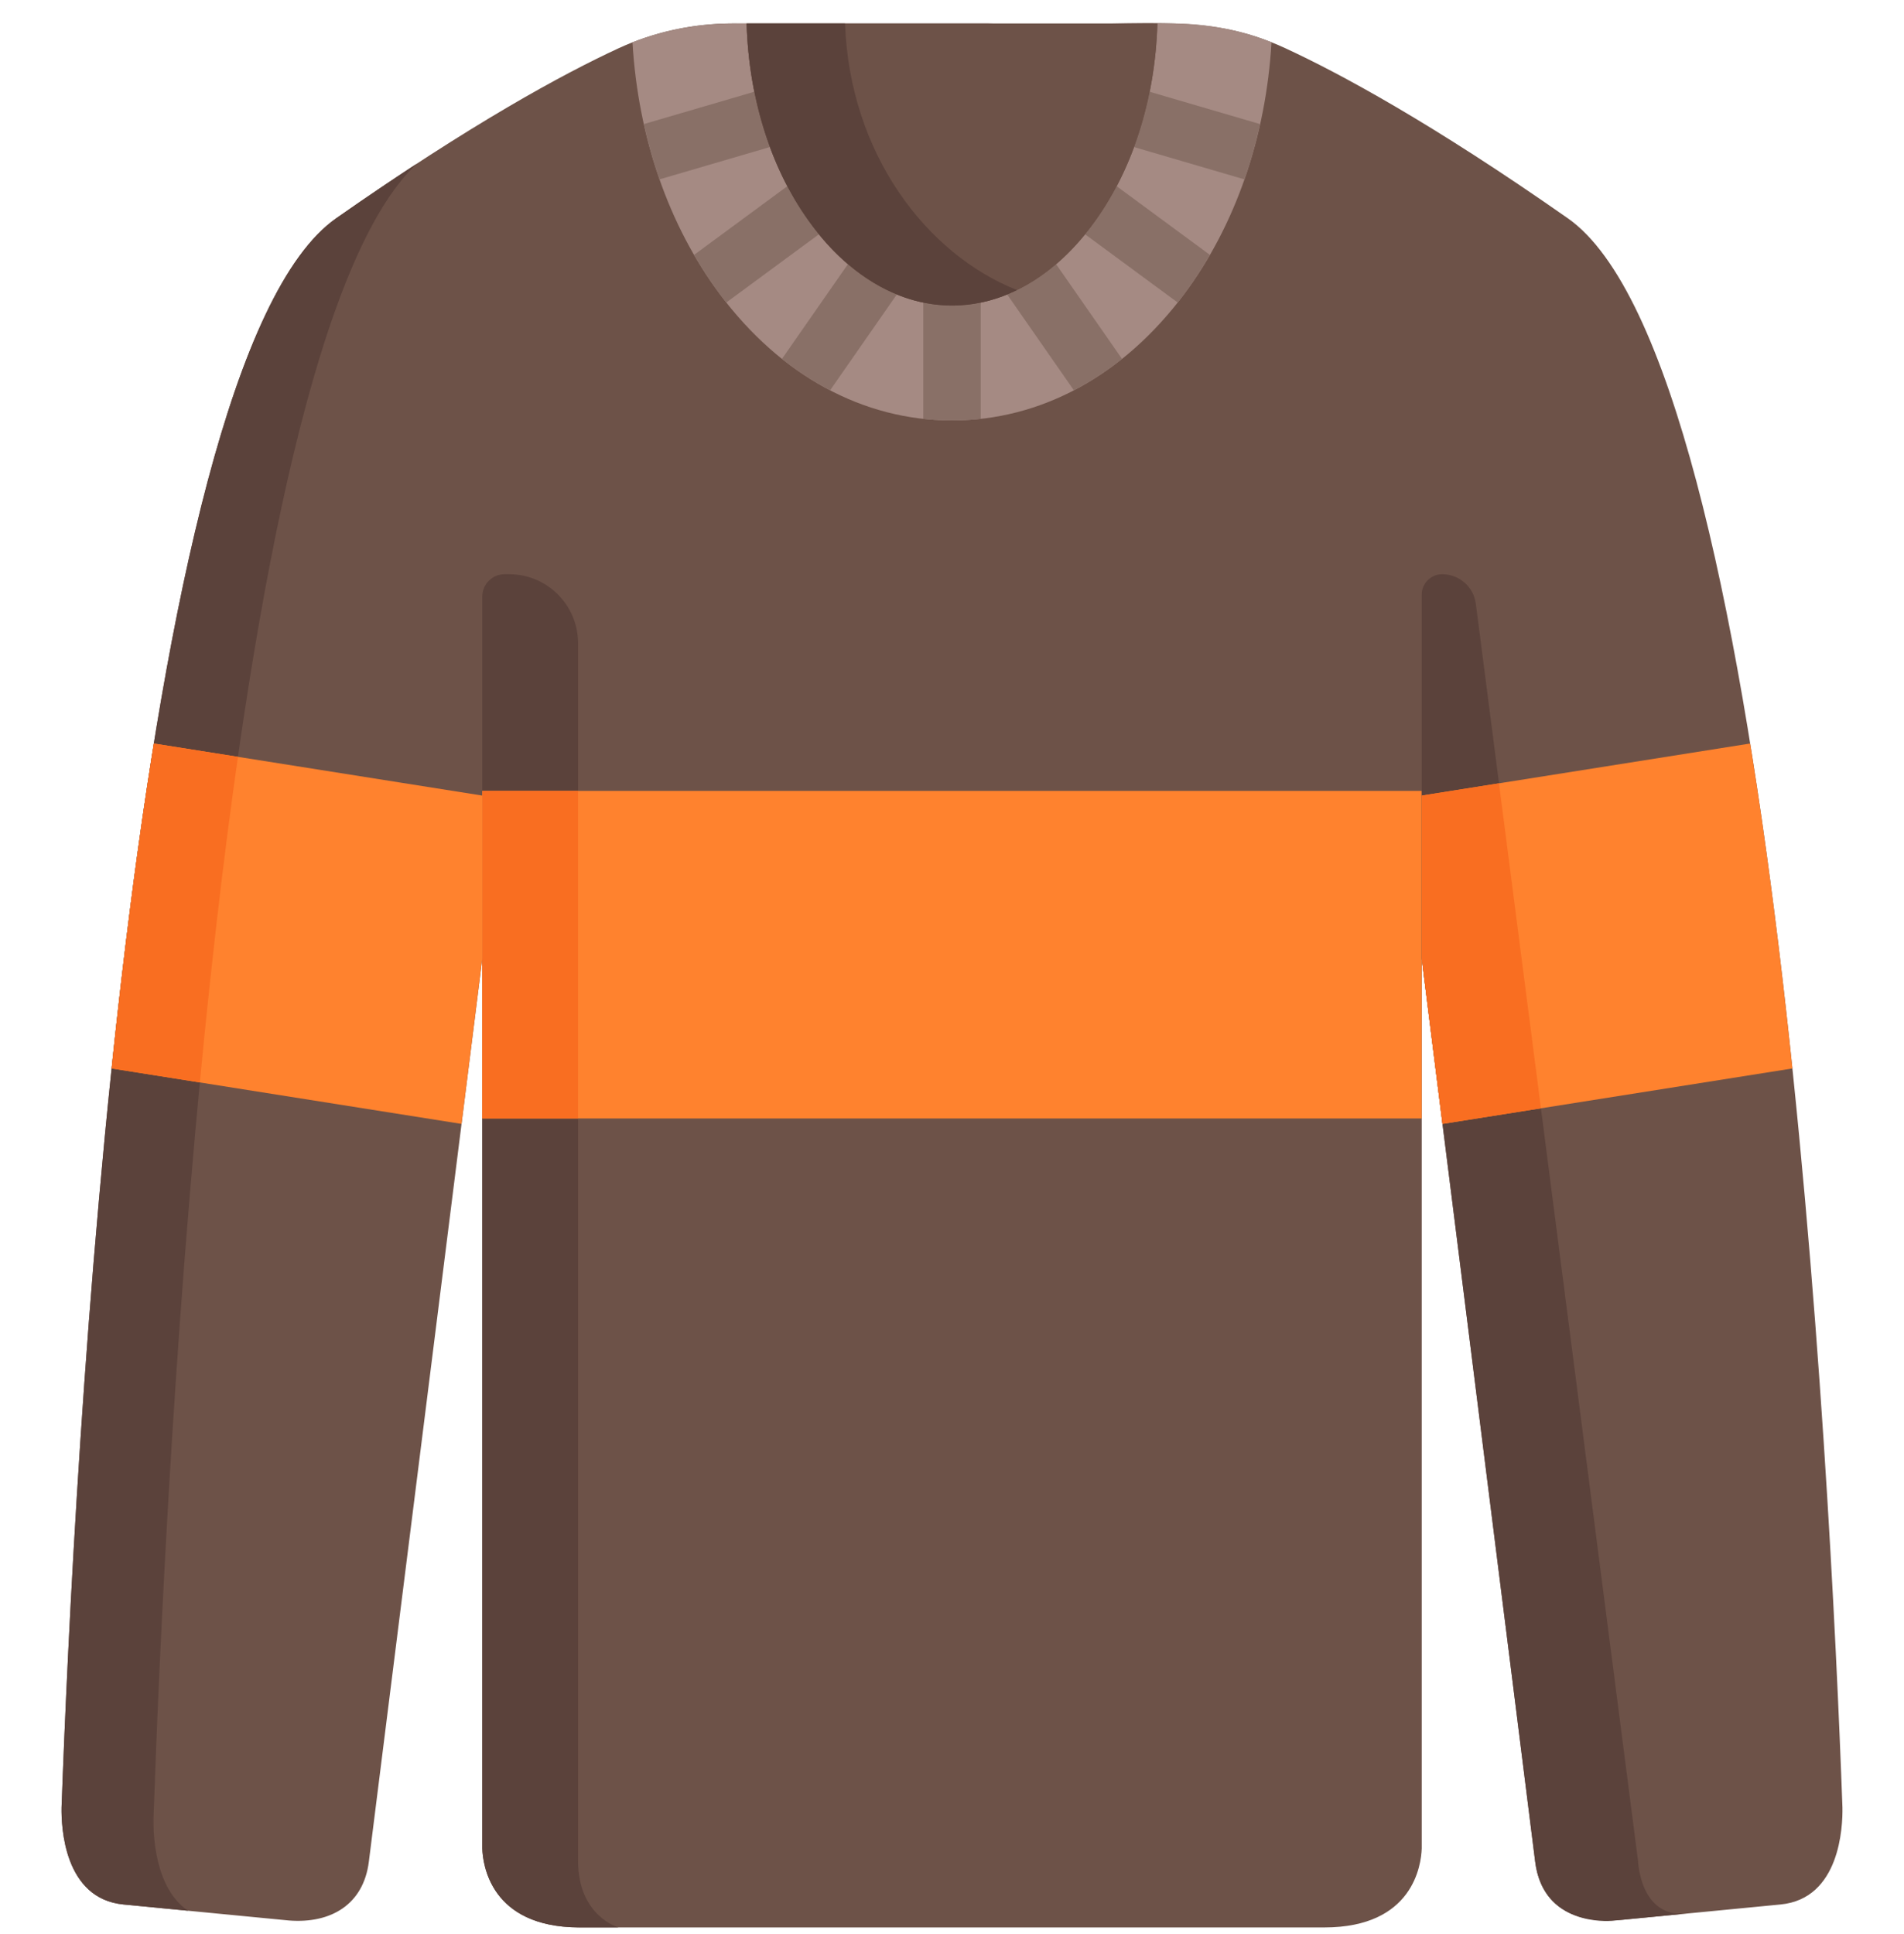<svg width="64" height="65" viewBox="0 0 64 65" fill="none" xmlns="http://www.w3.org/2000/svg">
<g clip-path="url(#clip0_1_1895)">
<path d="M61.931 60.75C61.531 49.713 59.665 12.212 52.698 7.335C48.131 4.138 45.043 2.471 43.205 1.621C40.399 0.324 38.436 0.956 33.223 0.789H24.622C23.293 0.789 21.978 1.073 20.771 1.632C18.93 2.485 15.849 4.152 11.302 7.335C4.335 12.212 2.469 49.713 2.069 60.75C2.058 61.398 2.152 63.813 4.149 64.006C6.704 64.253 9.698 64.543 9.718 64.545C11.121 64.653 12.217 64.009 12.398 62.571C12.561 61.271 16.015 33.783 16.212 32.218V62.123C16.229 62.666 16.49 64.778 19.485 64.778C20.296 64.778 43.757 64.778 44.515 64.778C47.51 64.778 47.771 62.666 47.789 62.123V32.218C47.991 33.829 51.436 61.245 51.603 62.571C51.767 63.881 52.681 64.702 54.554 64.519C56.092 64.37 58.34 64.152 59.851 64.006C61.848 63.813 61.942 61.398 61.931 60.75Z" fill="#6D5248"/>
<path d="M19.43 62.533V21.616C19.43 20.336 18.393 19.298 17.112 19.298H16.962C16.547 19.298 16.211 19.634 16.211 20.049V32.218V62.123C16.229 62.663 16.488 64.751 19.43 64.777H20.787C20.787 64.777 19.43 64.4 19.43 62.533Z" fill="#5B423B"/>
<path d="M5.159 61.126C5.552 49.78 7.357 11.727 14.013 5.499C13.174 6.047 12.271 6.656 11.302 7.335C4.335 12.212 2.469 49.714 2.069 60.75C2.058 61.398 2.152 63.813 4.149 64.006C5.74 64.16 3.786 63.971 6.323 64.217C5.211 63.47 5.15 61.681 5.159 61.126Z" fill="#5B423B"/>
<path d="M47.788 26.581H16.211V37.59H47.788V26.581Z" fill="#FF822E"/>
<path d="M19.43 26.581H16.211V37.59H19.43V26.581Z" fill="#F96E21"/>
<path d="M5.17 24.988L16.212 26.738V32.218L15.514 37.773L3.751 35.909C4.139 32.199 4.606 28.475 5.17 24.988Z" fill="#FF822E"/>
<path d="M5.17 24.988C4.885 26.751 4.628 28.553 4.398 30.338C4.396 30.357 4.393 30.377 4.391 30.396C4.275 31.295 4.165 32.2 4.06 33.108C4.058 33.12 4.057 33.133 4.055 33.145C3.949 34.065 3.848 34.987 3.752 35.909L6.718 36.379C7.069 32.695 7.492 28.972 7.998 25.436L5.17 24.988Z" fill="#F96E21"/>
<path d="M24.2 9.89C26.244 12.625 29.014 14.131 32 14.131C34.986 14.131 37.756 12.625 39.8 9.89C41.528 7.578 42.553 4.603 42.74 1.422C40.778 0.647 39.186 0.811 38.904 0.789C38.828 3.375 38.055 5.773 36.705 7.578C34.021 11.169 29.972 11.161 27.294 7.578C25.945 5.773 25.172 3.375 25.096 0.789C24.837 0.809 23.209 0.657 21.26 1.424C21.447 4.604 22.472 7.578 24.2 9.89Z" fill="#A58A83"/>
<path d="M25.356 3.083L21.642 4.17C21.783 4.806 21.958 5.427 22.169 6.028L25.88 4.942C25.66 4.349 25.485 3.727 25.356 3.083Z" fill="#897067"/>
<path d="M32.965 10.169C32.325 10.301 31.674 10.302 31.034 10.169V14.077C31.353 14.112 31.675 14.131 31.999 14.131C32.324 14.131 32.646 14.112 32.965 14.077V10.169Z" fill="#897067"/>
<path d="M28.502 8.877L26.284 12.062C26.799 12.473 27.34 12.826 27.902 13.118L30.145 9.896C29.571 9.662 29.019 9.32 28.502 8.877Z" fill="#897067"/>
<path d="M24.413 10.167L27.526 7.875C27.113 7.368 26.768 6.831 26.466 6.257L23.329 8.567C23.596 9.028 23.886 9.47 24.2 9.89C24.27 9.984 24.341 10.076 24.413 10.167Z" fill="#897067"/>
<path d="M36.097 13.118C36.659 12.826 37.2 12.473 37.715 12.062L35.498 8.877C34.98 9.32 34.428 9.663 33.854 9.896L36.097 13.118Z" fill="#897067"/>
<path d="M38.643 3.084C38.514 3.728 38.339 4.35 38.119 4.943L41.83 6.029C42.041 5.428 42.216 4.807 42.357 4.171L38.643 3.084Z" fill="#897067"/>
<path d="M37.533 6.257C37.287 6.725 37.012 7.167 36.705 7.578C36.629 7.68 36.551 7.779 36.473 7.875L39.586 10.167C39.658 10.076 39.729 9.984 39.799 9.89C40.113 9.47 40.403 9.028 40.67 8.567L37.533 6.257Z" fill="#897067"/>
<path d="M36.706 7.578C38.055 5.773 38.828 3.375 38.904 0.789C35.996 0.789 28.3 0.789 25.097 0.789C25.173 3.375 25.946 5.773 27.295 7.578C29.979 11.169 34.028 11.161 36.706 7.578Z" fill="#6D5248"/>
<path d="M28.404 0.789H25.097C25.173 3.375 25.946 5.773 27.295 7.578C29.052 9.929 31.648 10.985 34.185 9.749C31.135 8.537 28.562 5.166 28.404 0.789Z" fill="#5B423B"/>
<path d="M55.059 62.533L49.608 20.292C49.535 19.724 49.05 19.298 48.477 19.298C48.097 19.298 47.789 19.606 47.789 19.986V32.218C47.986 33.785 51.44 61.277 51.603 62.571C51.874 64.731 54.048 64.567 54.194 64.554C54.449 64.529 53.269 64.643 56.689 64.312C55.119 64.464 55.059 62.533 55.059 62.533Z" fill="#5B423B"/>
<path d="M58.83 24.988L47.789 26.738V32.218L48.486 37.773L60.249 35.909C59.861 32.199 59.394 28.475 58.83 24.988Z" fill="#FF822E"/>
<path d="M50.386 26.326L47.789 26.738V32.218L48.156 35.146L48.486 37.773L51.796 37.248L50.386 26.326Z" fill="#F96E21"/>
</g>
<defs>
<clipPath id="clip0_1_1895">
<rect width="64" height="64" fill="white" transform="translate(0 0.778)"/>
</clipPath>
</defs>
</svg>
